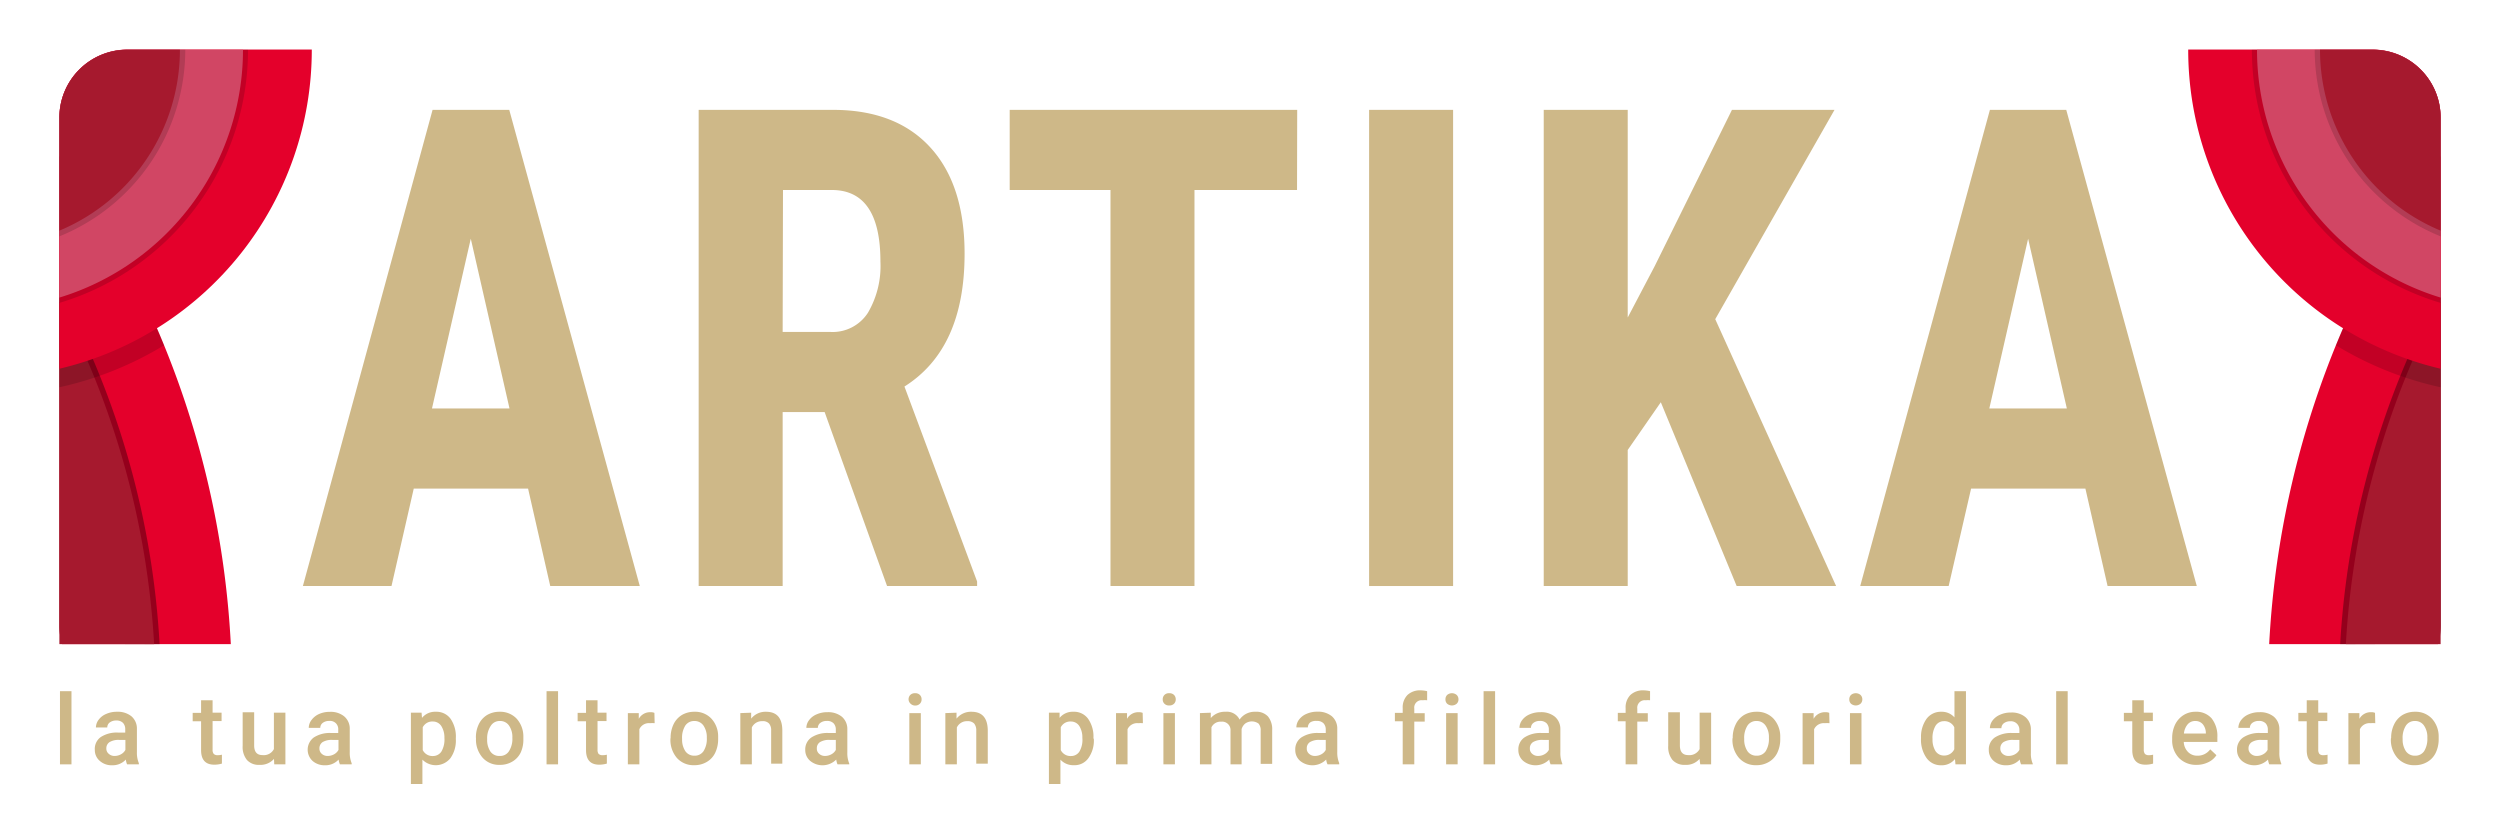 <svg xmlns="http://www.w3.org/2000/svg" xmlns:xlink="http://www.w3.org/1999/xlink" viewBox="0 0 297.64 99.21"><defs><style>.cls-1{fill:none;}.cls-2{isolation:isolate;}.cls-3{fill:#ceb888;}.cls-4{fill:#e4002b;}.cls-5{opacity:0.35;}.cls-5,.cls-7{mix-blend-mode:multiply;}.cls-6{fill:#a6192e;}.cls-7{opacity:0.15;}.cls-8{fill:#f65275;}.cls-9{clip-path:url(#clip-path);}</style><clipPath id="clip-path"><rect class="cls-1" x="317.76" y="14.17" width="70.62" height="70.62"/></clipPath></defs><g class="cls-2"><g id="Livello_1" data-name="Livello 1"><path class="cls-3" d="M62.87,58.17H49.26l-2.65,11.6H36.06L51.5,13.08h9.13L76.17,69.77H65.51ZM51.43,48.63h9.23L56.05,28.42Z"/><path class="cls-3" d="M98.18,49.06h-5V69.77h-10V13.08H99.16q7.5,0,11.59,4.46t4.09,12.67q0,11.3-7.16,15.81l8.65,23.21v.54H105.61Zm-5-9.54h5.67a5,5,0,0,0,4.48-2.28,11,11,0,0,0,1.49-6.1q0-8.52-5.8-8.52H93.22Z"/><path class="cls-3" d="M154.42,22.62H142.21V69.77h-10V22.62h-12V13.08h34.23Z"/><path class="cls-3" d="M173,69.77H163V13.08h10Z"/><path class="cls-3" d="M197.73,47.89l-3.94,5.68v16.2h-10V13.08h10V37.8L197,31.69l9.2-18.61h12.21L204.21,38,218.6,69.77H206.76Z"/><path class="cls-3" d="M248.28,58.17H234.67L232,69.77H221.47l15.44-56.69H246l15.54,56.69H250.92Zm-11.44-9.54h9.23l-4.61-20.21Z"/><path class="cls-3" d="M8.51,91H7.14V82.29H8.51Z"/><path class="cls-3" d="M15.13,91a2.06,2.06,0,0,1-.15-.57,2.12,2.12,0,0,1-1.6.68,2.12,2.12,0,0,1-1.5-.52,1.68,1.68,0,0,1-.59-1.3A1.72,1.72,0,0,1,12,87.75a3.48,3.48,0,0,1,2.07-.53h.84v-.4a1.09,1.09,0,0,0-.26-.75,1.07,1.07,0,0,0-.81-.29,1.26,1.26,0,0,0-.77.23.74.74,0,0,0-.3.6H11.42a1.55,1.55,0,0,1,.34-.94,2.15,2.15,0,0,1,.9-.68,3.11,3.11,0,0,1,1.28-.25,2.58,2.58,0,0,1,1.71.54,1.92,1.92,0,0,1,.65,1.51v2.75a3.22,3.22,0,0,0,.23,1.32V91Zm-1.5-1a1.56,1.56,0,0,0,.76-.19,1.31,1.31,0,0,0,.54-.53V88.09h-.74a2.07,2.07,0,0,0-1.14.26.86.86,0,0,0-.39.75.79.79,0,0,0,.27.63A1,1,0,0,0,13.63,90Z"/><path class="cls-3" d="M25.31,83.37v1.48h1.07v1H25.31v3.4a.74.74,0,0,0,.14.51.64.64,0,0,0,.49.15,2,2,0,0,0,.48-.06v1.06a3.21,3.21,0,0,1-.9.13c-1.06,0-1.58-.58-1.58-1.74V85.87h-1v-1h1V83.37Z"/><path class="cls-3" d="M32.62,90.35a2.13,2.13,0,0,1-1.72.71,1.88,1.88,0,0,1-1.5-.58,2.45,2.45,0,0,1-.51-1.68v-4h1.37v3.94c0,.77.32,1.16,1,1.16a1.35,1.35,0,0,0,1.35-.72V84.85h1.37V91H32.65Z"/><path class="cls-3" d="M40.47,91a2.4,2.4,0,0,1-.16-.57,2.1,2.1,0,0,1-1.6.68,2.16,2.16,0,0,1-1.5-.52,1.82,1.82,0,0,1,.15-2.79,3.48,3.48,0,0,1,2.07-.53h.84v-.4a1,1,0,0,0-.27-.75,1,1,0,0,0-.8-.29,1.24,1.24,0,0,0-.77.23.74.74,0,0,0-.3.6H36.76a1.54,1.54,0,0,1,.33-.94A2.25,2.25,0,0,1,38,85a3.11,3.11,0,0,1,1.28-.25,2.53,2.53,0,0,1,1.7.54,1.9,1.9,0,0,1,.66,1.51v2.75a3.22,3.22,0,0,0,.23,1.32V91ZM39,90a1.56,1.56,0,0,0,.76-.19,1.31,1.31,0,0,0,.54-.53V88.09h-.74a2.1,2.1,0,0,0-1.15.26.88.88,0,0,0-.38.75.81.81,0,0,0,.26.63A1,1,0,0,0,39,90Z"/><path class="cls-3" d="M54.27,88a3.61,3.61,0,0,1-.64,2.26,2.24,2.24,0,0,1-3.34.18v2.9H48.92V84.85h1.27l.05.62a2,2,0,0,1,1.64-.73,2.08,2.08,0,0,1,1.76.83,3.73,3.73,0,0,1,.63,2.31Zm-1.36-.12a2.54,2.54,0,0,0-.37-1.44,1.18,1.18,0,0,0-1-.54,1.27,1.27,0,0,0-1.21.69v2.71a1.29,1.29,0,0,0,1.22.71,1.2,1.2,0,0,0,1-.53A2.84,2.84,0,0,0,52.91,87.84Z"/><path class="cls-3" d="M56.66,87.84A3.56,3.56,0,0,1,57,86.23a2.61,2.61,0,0,1,1-1.11,2.88,2.88,0,0,1,1.48-.38,2.69,2.69,0,0,1,2,.79,3.15,3.15,0,0,1,.83,2.11V88A3.7,3.7,0,0,1,62,89.58a2.52,2.52,0,0,1-1,1.09,2.81,2.81,0,0,1-1.49.39,2.6,2.6,0,0,1-2.06-.86,3.26,3.26,0,0,1-.78-2.29ZM58,88a2.48,2.48,0,0,0,.39,1.48A1.27,1.27,0,0,0,59.5,90a1.23,1.23,0,0,0,1.08-.54A2.7,2.7,0,0,0,61,87.84a2.39,2.39,0,0,0-.4-1.46,1.26,1.26,0,0,0-1.08-.54,1.23,1.23,0,0,0-1.06.53A2.63,2.63,0,0,0,58,88Z"/><path class="cls-3" d="M66.44,91H65.07V82.29h1.37Z"/><path class="cls-3" d="M71.14,83.37v1.48h1.07v1H71.14v3.4a.8.8,0,0,0,.13.51.68.68,0,0,0,.5.15,2,2,0,0,0,.48-.06v1.06a3.32,3.32,0,0,1-.9.13c-1.06,0-1.58-.58-1.58-1.74V85.87h-1v-1h1V83.37Z"/><path class="cls-3" d="M77.94,86.1a3.36,3.36,0,0,0-.56,0,1.24,1.24,0,0,0-1.26.72V91H74.75v-6.1h1.3l0,.68a1.54,1.54,0,0,1,1.37-.79,1.17,1.17,0,0,1,.49.08Z"/><path class="cls-3" d="M79.84,87.84a3.69,3.69,0,0,1,.35-1.61,2.63,2.63,0,0,1,1-1.11,2.88,2.88,0,0,1,1.48-.38,2.65,2.65,0,0,1,2,.79,3.1,3.1,0,0,1,.83,2.11V88a3.7,3.7,0,0,1-.35,1.62,2.5,2.5,0,0,1-1,1.09,2.83,2.83,0,0,1-1.49.39,2.64,2.64,0,0,1-2.07-.86,3.3,3.3,0,0,1-.77-2.29Zm1.37.12a2.48,2.48,0,0,0,.39,1.48,1.27,1.27,0,0,0,1.08.53,1.26,1.26,0,0,0,1.08-.54,2.7,2.7,0,0,0,.39-1.59,2.45,2.45,0,0,0-.4-1.46,1.28,1.28,0,0,0-1.08-.54,1.26,1.26,0,0,0-1.07.53A2.7,2.7,0,0,0,81.21,88Z"/><path class="cls-3" d="M89.43,84.85l0,.71a2.17,2.17,0,0,1,1.77-.82c1.28,0,1.92.73,1.94,2.18v4H91.81V87a1.24,1.24,0,0,0-.25-.86,1,1,0,0,0-.82-.28,1.32,1.32,0,0,0-1.23.75V91H88.14v-6.1Z"/><path class="cls-3" d="M99.71,91a2.06,2.06,0,0,1-.15-.57,2.31,2.31,0,0,1-3.1.16,1.68,1.68,0,0,1-.59-1.3,1.72,1.72,0,0,1,.73-1.49,3.48,3.48,0,0,1,2.07-.53h.84v-.4a1.09,1.09,0,0,0-.26-.75,1.07,1.07,0,0,0-.81-.29,1.26,1.26,0,0,0-.77.23.74.74,0,0,0-.3.6H96a1.55,1.55,0,0,1,.34-.94,2.15,2.15,0,0,1,.9-.68,3.11,3.11,0,0,1,1.28-.25,2.58,2.58,0,0,1,1.71.54,1.92,1.92,0,0,1,.65,1.51v2.75a3.22,3.22,0,0,0,.23,1.32V91Zm-1.5-1a1.56,1.56,0,0,0,.76-.19,1.31,1.31,0,0,0,.54-.53V88.09h-.74a2.07,2.07,0,0,0-1.14.26.85.85,0,0,0-.38.75.78.78,0,0,0,.26.63A1,1,0,0,0,98.21,90Z"/><path class="cls-3" d="M108.17,83.27a.76.76,0,0,1,.2-.53.78.78,0,0,1,.58-.21.75.75,0,0,1,.57.21.72.72,0,0,1,.2.53.69.69,0,0,1-.2.51A.75.75,0,0,1,109,84a.78.78,0,0,1-.58-.21A.73.73,0,0,1,108.17,83.27ZM109.63,91h-1.37v-6.1h1.37Z"/><path class="cls-3" d="M113.88,84.85l0,.71a2.18,2.18,0,0,1,1.78-.82c1.27,0,1.91.73,1.94,2.18v4h-1.37V87a1.3,1.3,0,0,0-.25-.86,1.07,1.07,0,0,0-.83-.28,1.32,1.32,0,0,0-1.23.75V91h-1.37v-6.1Z"/><path class="cls-3" d="M130.23,88a3.61,3.61,0,0,1-.65,2.26,2,2,0,0,1-1.72.84,2.07,2.07,0,0,1-1.61-.66v2.9h-1.37V84.85h1.27l0,.62a2,2,0,0,1,1.64-.73,2.05,2.05,0,0,1,1.75.83,3.67,3.67,0,0,1,.64,2.31Zm-1.37-.12a2.54,2.54,0,0,0-.36-1.44,1.18,1.18,0,0,0-1-.54,1.27,1.27,0,0,0-1.21.69v2.71a1.29,1.29,0,0,0,1.22.71,1.17,1.17,0,0,0,1-.53A2.76,2.76,0,0,0,128.86,87.84Z"/><path class="cls-3" d="M136.07,86.1a3.43,3.43,0,0,0-.56,0,1.26,1.26,0,0,0-1.27.72V91h-1.37v-6.1h1.31l0,.68a1.53,1.53,0,0,1,1.37-.79,1.17,1.17,0,0,1,.49.08Z"/><path class="cls-3" d="M138.43,83.27a.72.72,0,0,1,.2-.53.74.74,0,0,1,.57-.21.78.78,0,0,1,.58.21.76.76,0,0,1,.2.53.73.73,0,0,1-.2.51.78.78,0,0,1-.58.21.74.74,0,0,1-.57-.21A.69.69,0,0,1,138.43,83.27ZM139.88,91h-1.37v-6.1h1.37Z"/><path class="cls-3" d="M144.15,84.85l0,.64a2.2,2.2,0,0,1,1.76-.75,1.68,1.68,0,0,1,1.67.93,2.18,2.18,0,0,1,1.88-.93,1.88,1.88,0,0,1,1.5.56,2.4,2.4,0,0,1,.5,1.64v4h-1.37V87a1.2,1.2,0,0,0-.25-.85,1.36,1.36,0,0,0-1.6,0,1.35,1.35,0,0,0-.42.66V91H146.5v-4a1,1,0,0,0-1.1-1.08,1.2,1.2,0,0,0-1.17.67V91h-1.37v-6.1Z"/><path class="cls-3" d="M158.05,91a1.72,1.72,0,0,1-.16-.57,2.31,2.31,0,0,1-3.1.16,1.67,1.67,0,0,1-.58-1.3,1.71,1.71,0,0,1,.72-1.49,3.48,3.48,0,0,1,2.07-.53h.84v-.4a1.09,1.09,0,0,0-.26-.75,1.07,1.07,0,0,0-.81-.29A1.26,1.26,0,0,0,156,86a.76.76,0,0,0-.29.6h-1.37a1.54,1.54,0,0,1,.33-.94,2.15,2.15,0,0,1,.9-.68,3.11,3.11,0,0,1,1.28-.25,2.58,2.58,0,0,1,1.71.54,1.92,1.92,0,0,1,.65,1.51v2.75a3.22,3.22,0,0,0,.23,1.32V91Zm-1.51-1a1.56,1.56,0,0,0,.76-.19,1.31,1.31,0,0,0,.54-.53V88.09h-.74a2.07,2.07,0,0,0-1.14.26.85.85,0,0,0-.38.75.78.78,0,0,0,.26.63A1,1,0,0,0,156.54,90Z"/><path class="cls-3" d="M167,91V85.87h-.93v-1H167v-.56a2.1,2.1,0,0,1,.57-1.57,2.18,2.18,0,0,1,1.58-.55,3.53,3.53,0,0,1,.76.1l0,1.08a2.73,2.73,0,0,0-.53,0,.88.88,0,0,0-1,1v.54h1.24v1h-1.24V91Z"/><path class="cls-3" d="M172.09,83.27a.72.72,0,0,1,.2-.53.88.88,0,0,1,1.14,0,.72.72,0,0,1,.21.53.69.69,0,0,1-.21.51.88.88,0,0,1-1.14,0A.69.69,0,0,1,172.09,83.27ZM173.54,91h-1.37v-6.1h1.37Z"/><path class="cls-3" d="M178,91h-1.37V82.29H178Z"/><path class="cls-3" d="M184.61,91a2,2,0,0,1-.16-.57,2.31,2.31,0,0,1-3.1.16,1.67,1.67,0,0,1-.58-1.3,1.71,1.71,0,0,1,.72-1.49,3.48,3.48,0,0,1,2.07-.53h.84v-.4a1.09,1.09,0,0,0-.26-.75,1.07,1.07,0,0,0-.81-.29,1.21,1.21,0,0,0-.76.23.74.74,0,0,0-.3.6H180.9a1.54,1.54,0,0,1,.33-.94,2.15,2.15,0,0,1,.9-.68,3.14,3.14,0,0,1,1.28-.25,2.58,2.58,0,0,1,1.71.54,1.92,1.92,0,0,1,.65,1.51v2.75a3.22,3.22,0,0,0,.23,1.32V91Zm-1.51-1a1.53,1.53,0,0,0,.76-.19,1.31,1.31,0,0,0,.54-.53V88.09h-.74a2.09,2.09,0,0,0-1.14.26.85.85,0,0,0-.38.75.78.78,0,0,0,.26.63A1,1,0,0,0,183.1,90Z"/><path class="cls-3" d="M193.54,91V85.87h-.93v-1h.93v-.56a2.1,2.1,0,0,1,.57-1.57,2.18,2.18,0,0,1,1.58-.55,3.53,3.53,0,0,1,.76.1l0,1.08a2.62,2.62,0,0,0-.52,0,.89.89,0,0,0-1,1v.54h1.25v1h-1.25V91Z"/><path class="cls-3" d="M202.34,90.35a2.09,2.09,0,0,1-1.71.71,1.9,1.9,0,0,1-1.51-.58,2.45,2.45,0,0,1-.51-1.68v-4H200v3.94c0,.77.33,1.16,1,1.16a1.37,1.37,0,0,0,1.35-.72V84.85h1.37V91h-1.3Z"/><path class="cls-3" d="M206.29,87.84a3.56,3.56,0,0,1,.36-1.61,2.63,2.63,0,0,1,1-1.11,2.87,2.87,0,0,1,1.47-.38,2.66,2.66,0,0,1,2,.79,3.15,3.15,0,0,1,.83,2.11V88a3.7,3.7,0,0,1-.35,1.62,2.5,2.5,0,0,1-1,1.09,2.83,2.83,0,0,1-1.49.39,2.64,2.64,0,0,1-2.07-.86,3.26,3.26,0,0,1-.78-2.29Zm1.37.12a2.48,2.48,0,0,0,.39,1.48,1.28,1.28,0,0,0,1.09.53,1.26,1.26,0,0,0,1.08-.54,2.78,2.78,0,0,0,.38-1.59,2.39,2.39,0,0,0-.4-1.46,1.26,1.26,0,0,0-1.08-.54,1.24,1.24,0,0,0-1.06.53A2.7,2.7,0,0,0,207.66,88Z"/><path class="cls-3" d="M217.81,86.1a3.43,3.43,0,0,0-.56,0,1.26,1.26,0,0,0-1.27.72V91h-1.37v-6.1h1.31l0,.68a1.54,1.54,0,0,1,1.38-.79,1.12,1.12,0,0,1,.48.08Z"/><path class="cls-3" d="M220.17,83.27a.72.72,0,0,1,.2-.53.88.88,0,0,1,1.14,0,.72.72,0,0,1,.21.53.69.69,0,0,1-.21.51.88.88,0,0,1-1.14,0A.69.69,0,0,1,220.17,83.27ZM221.62,91h-1.37v-6.1h1.37Z"/><path class="cls-3" d="M228.71,87.86a3.68,3.68,0,0,1,.65-2.27,2.11,2.11,0,0,1,1.76-.85,2,2,0,0,1,1.57.67V82.29h1.37V91h-1.25l-.06-.63a2,2,0,0,1-1.64.74,2.07,2.07,0,0,1-1.74-.86A3.76,3.76,0,0,1,228.71,87.86Zm1.37.11a2.56,2.56,0,0,0,.36,1.46,1.18,1.18,0,0,0,1,.52,1.3,1.3,0,0,0,1.23-.75V86.59a1.28,1.28,0,0,0-1.22-.73,1.17,1.17,0,0,0-1,.53A2.82,2.82,0,0,0,230.08,88Z"/><path class="cls-3" d="M240.62,91a2.4,2.4,0,0,1-.16-.57,2.1,2.1,0,0,1-1.6.68,2.16,2.16,0,0,1-1.5-.52,1.67,1.67,0,0,1-.58-1.3,1.71,1.71,0,0,1,.72-1.49,3.53,3.53,0,0,1,2.08-.53h.84v-.4a1,1,0,0,0-1.07-1,1.24,1.24,0,0,0-.77.23.74.74,0,0,0-.3.6h-1.37a1.54,1.54,0,0,1,.33-.94,2.19,2.19,0,0,1,.91-.68,3.06,3.06,0,0,1,1.27-.25,2.54,2.54,0,0,1,1.71.54,1.9,1.9,0,0,1,.66,1.51v2.75a3.07,3.07,0,0,0,.23,1.32V91Zm-1.51-1a1.6,1.6,0,0,0,.77-.19,1.31,1.31,0,0,0,.54-.53V88.09h-.74a2.1,2.1,0,0,0-1.15.26.88.88,0,0,0-.38.75.81.81,0,0,0,.26.63A1,1,0,0,0,239.11,90Z"/><path class="cls-3" d="M246.17,91H244.8V82.29h1.37Z"/><path class="cls-3" d="M255.23,83.37v1.48h1.08v1h-1.08v3.4a.8.8,0,0,0,.14.51.65.65,0,0,0,.49.15,2,2,0,0,0,.48-.06v1.06a3.21,3.21,0,0,1-.9.13c-1.05,0-1.58-.58-1.58-1.74V85.87h-1v-1h1V83.37Z"/><path class="cls-3" d="M261.53,91.06a2.82,2.82,0,0,1-2.11-.82,3,3,0,0,1-.81-2.18v-.17a3.72,3.72,0,0,1,.35-1.63,2.77,2.77,0,0,1,1-1.12,2.61,2.61,0,0,1,1.42-.4,2.41,2.41,0,0,1,1.93.79,3.38,3.38,0,0,1,.68,2.25v.55h-4a1.8,1.8,0,0,0,.51,1.2,1.51,1.51,0,0,0,1.11.44,1.83,1.83,0,0,0,1.53-.76l.74.7a2.38,2.38,0,0,1-1,.85A3.06,3.06,0,0,1,261.53,91.06Zm-.16-5.22a1.15,1.15,0,0,0-.91.39,2,2,0,0,0-.45,1.1h2.61v-.1a1.67,1.67,0,0,0-.36-1A1.13,1.13,0,0,0,261.37,85.84Z"/><path class="cls-3" d="M270.17,91a2.06,2.06,0,0,1-.15-.57,2.31,2.31,0,0,1-3.1.16,1.68,1.68,0,0,1-.59-1.3,1.72,1.72,0,0,1,.73-1.49,3.48,3.48,0,0,1,2.07-.53H270v-.4a1.09,1.09,0,0,0-.26-.75,1.07,1.07,0,0,0-.81-.29,1.26,1.26,0,0,0-.77.23.74.74,0,0,0-.3.6h-1.37a1.55,1.55,0,0,1,.34-.94,2.15,2.15,0,0,1,.9-.68,3.11,3.11,0,0,1,1.28-.25,2.58,2.58,0,0,1,1.71.54,1.92,1.92,0,0,1,.65,1.51v2.75a3.22,3.22,0,0,0,.23,1.32V91Zm-1.5-1a1.56,1.56,0,0,0,.76-.19,1.31,1.31,0,0,0,.54-.53V88.09h-.74a2.07,2.07,0,0,0-1.14.26.86.86,0,0,0-.39.75.79.79,0,0,0,.27.63A1,1,0,0,0,268.67,90Z"/><path class="cls-3" d="M276,83.37v1.48h1.08v1H276v3.4a.8.8,0,0,0,.14.51.65.65,0,0,0,.49.15,2,2,0,0,0,.48-.06v1.06a3.21,3.21,0,0,1-.9.13c-1.05,0-1.58-.58-1.58-1.74V85.87h-1v-1h1V83.37Z"/><path class="cls-3" d="M282.79,86.1a3.43,3.43,0,0,0-.56,0,1.26,1.26,0,0,0-1.27.72V91h-1.37v-6.1h1.31l0,.68a1.54,1.54,0,0,1,1.38-.79,1.12,1.12,0,0,1,.48.08Z"/><path class="cls-3" d="M284.68,87.84a3.56,3.56,0,0,1,.36-1.61,2.63,2.63,0,0,1,1-1.11,2.87,2.87,0,0,1,1.47-.38,2.66,2.66,0,0,1,2,.79,3.15,3.15,0,0,1,.83,2.11V88a3.7,3.7,0,0,1-.35,1.62,2.5,2.5,0,0,1-1,1.09,2.83,2.83,0,0,1-1.49.39,2.62,2.62,0,0,1-2.07-.86,3.26,3.26,0,0,1-.78-2.29Zm1.37.12a2.48,2.48,0,0,0,.39,1.48,1.28,1.28,0,0,0,1.09.53,1.26,1.26,0,0,0,1.08-.54,2.78,2.78,0,0,0,.38-1.59,2.39,2.39,0,0,0-.4-1.46,1.26,1.26,0,0,0-1.08-.54,1.24,1.24,0,0,0-1.06.53A2.7,2.7,0,0,0,286.05,88Z"/><path class="cls-4" d="M27.48,76.69A109.25,109.25,0,0,0,7.07,18.58V74.52a7.8,7.8,0,0,0,.31,2.17Z"/><path class="cls-5" d="M19,76.69A100.61,100.61,0,0,0,7.07,34.48v40a7.8,7.8,0,0,0,.31,2.17Z"/><path class="cls-6" d="M7.07,35.92V76.69H18.35A100.17,100.17,0,0,0,7.07,35.92Z"/><path class="cls-7" d="M7.07,46.11a40.83,40.83,0,0,0,12.46-5A110.24,110.24,0,0,0,7.07,18.59Z"/><path class="cls-4" d="M7.07,14V43.9a39,39,0,0,0,30.05-38h-22A8.09,8.09,0,0,0,7.07,14Z"/><path class="cls-8" d="M7.07,14V35.43A30.86,30.86,0,0,0,28.93,5.92H15.16A8.09,8.09,0,0,0,7.07,14Z"/><path class="cls-7" d="M7.07,14V36.06A31.46,31.46,0,0,0,29.53,5.92H15.16A8.09,8.09,0,0,0,7.07,14Z"/><path class="cls-7" d="M22.06,5.92h-6.9A8.09,8.09,0,0,0,7.07,14V28.14A24,24,0,0,0,22.06,5.92Z"/><path class="cls-6" d="M21.42,5.92H15.16A8.09,8.09,0,0,0,7.07,14V27.46A23.34,23.34,0,0,0,21.42,5.92Z"/><path class="cls-4" d="M270.16,76.69a109.25,109.25,0,0,1,20.41-58.11V74.52a8.18,8.18,0,0,1-.31,2.17Z"/><path class="cls-5" d="M278.61,76.69a100.76,100.76,0,0,1,12-42.21v40a8.18,8.18,0,0,1-.31,2.17Z"/><path class="cls-6" d="M279.29,76.69h11.28V35.92A99.86,99.86,0,0,0,279.29,76.69Z"/><path class="cls-7" d="M290.57,46.11a40.73,40.73,0,0,1-12.46-5,109.77,109.77,0,0,1,12.46-22.49Z"/><path class="cls-4" d="M290.57,14V43.9a39,39,0,0,1-30.05-38h22A8.09,8.09,0,0,1,290.57,14Z"/><path class="cls-8" d="M290.57,14V35.43A30.86,30.86,0,0,1,268.71,5.92h13.77A8.09,8.09,0,0,1,290.57,14Z"/><path class="cls-7" d="M275.58,5.92h6.9A8.09,8.09,0,0,1,290.57,14V28.14A24,24,0,0,1,275.58,5.92Z"/><path class="cls-7" d="M290.57,14V36.06A31.47,31.47,0,0,1,268.1,5.92h14.38A8.09,8.09,0,0,1,290.57,14Z"/><path class="cls-6" d="M276.21,5.92h6.27A8.09,8.09,0,0,1,290.57,14V27.46A23.35,23.35,0,0,1,276.21,5.92Z"/></g><g id="Livello_2" data-name="Livello 2"><g class="cls-9"><circle class="cls-4" cx="233.27" cy="82.93" r="103.66"/><circle class="cls-5" cx="233.27" cy="82.93" r="95.68"/><circle class="cls-6" cx="233.27" cy="82.93" r="95.05"/><path class="cls-7" d="M329.25,43.75a104,104,0,0,0-52.47-54.92A38.88,38.88,0,0,0,309,49.43,38.69,38.69,0,0,0,329.25,43.75Z"/><circle class="cls-4" cx="309.01" cy="10.56" r="36.84"/><path class="cls-7" d="M338.7,10.56A29.69,29.69,0,1,1,309-19.12,29.69,29.69,0,0,1,338.7,10.56Z"/><path class="cls-8" d="M338.13,10.56A29.12,29.12,0,1,1,309-18.55,29.12,29.12,0,0,1,338.13,10.56Z"/><circle class="cls-7" cx="309.01" cy="10.56" r="22.63"/><circle class="cls-6" cx="309.01" cy="10.56" r="22.03"/></g></g></g></svg>